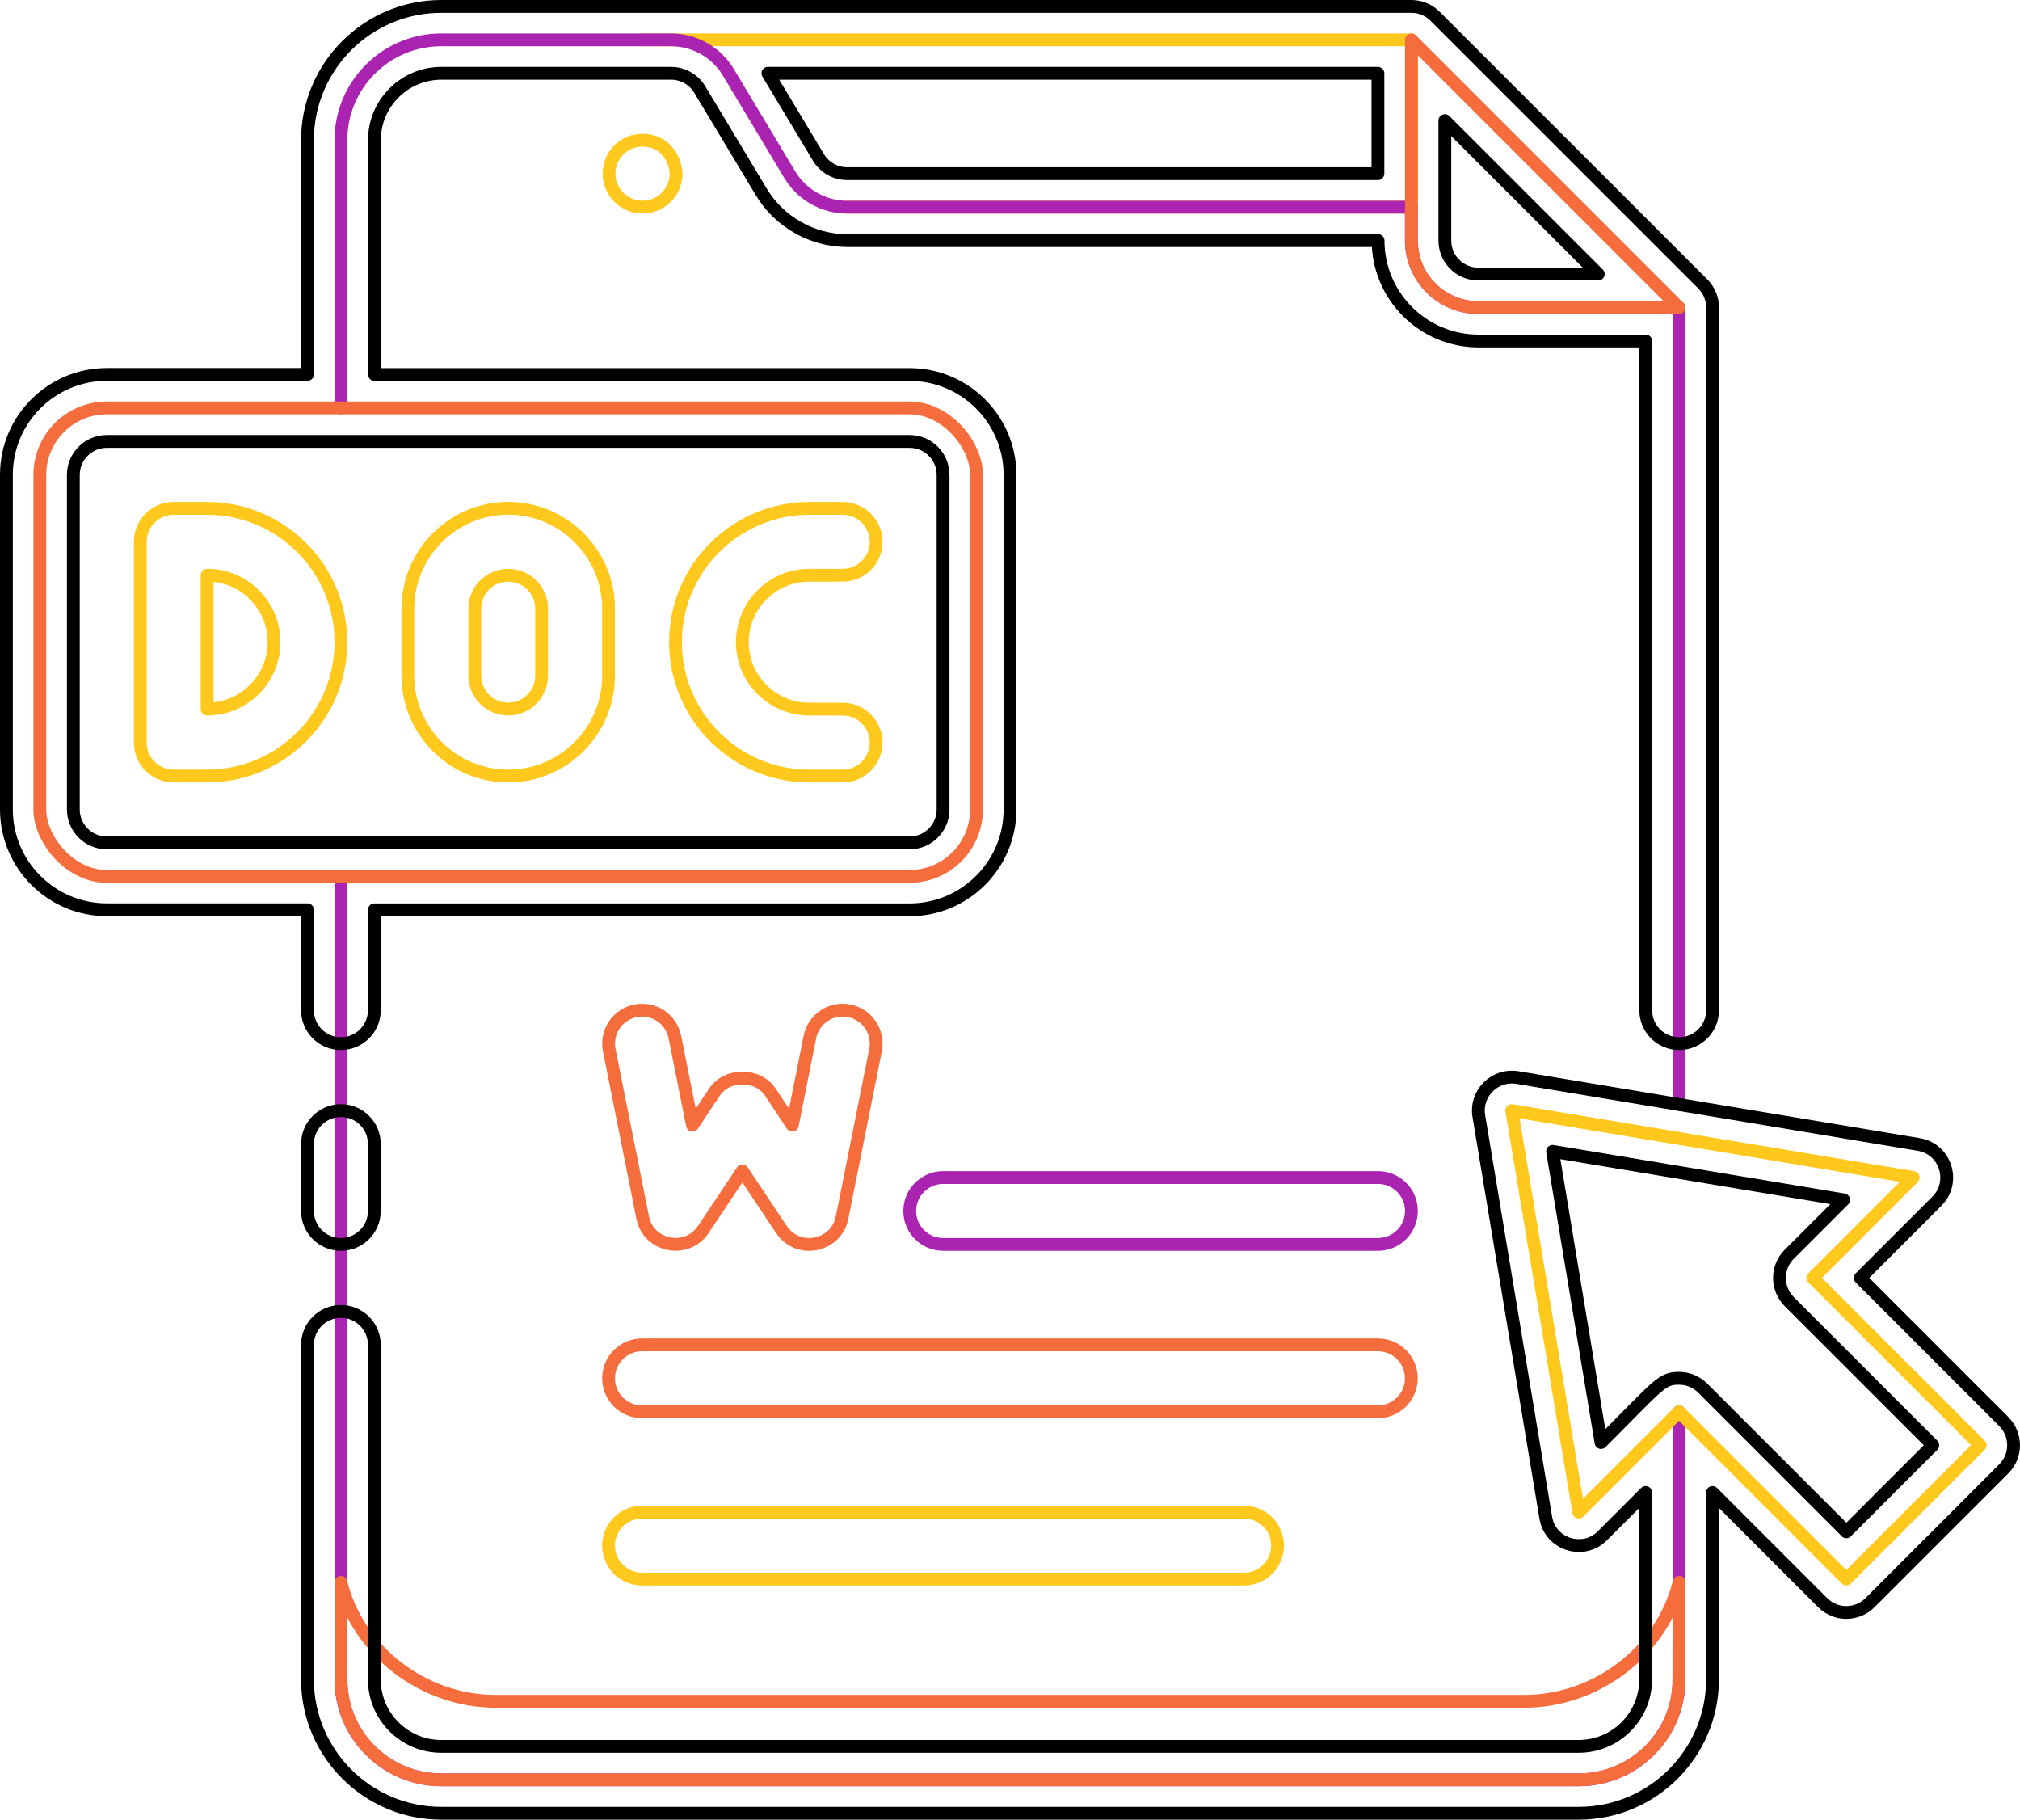 <?xml version="1.0" encoding="UTF-8"?><svg id="Layer_2" xmlns="http://www.w3.org/2000/svg" xmlns:xlink="http://www.w3.org/1999/xlink" viewBox="0 0 261.66 235.66"><defs><style>.cls-1{stroke:#000;}.cls-1,.cls-2,.cls-3,.cls-4{fill:none;stroke-linecap:round;stroke-linejoin:round;stroke-width:1.66px;}.cls-5{filter:url(#drop-shadow-1);}.cls-6{filter:url(#drop-shadow-2);}.cls-2{stroke:#ffc81c;}.cls-3{stroke:#f56d3d;}.cls-4{stroke:#ab23b1;}</style><filter id="drop-shadow-1" filterUnits="userSpaceOnUse"><feOffset dx="0" dy="0"/><feGaussianBlur result="blur" stdDeviation="2"/><feFlood flood-color="#ffc81c" flood-opacity="1"/><feComposite in2="blur" operator="in"/><feComposite in="SourceGraphic"/></filter><filter id="drop-shadow-2" filterUnits="userSpaceOnUse"><feOffset dx="0" dy="0"/><feGaussianBlur result="blur-2" stdDeviation="2"/><feFlood flood-color="#ffc81c" flood-opacity="1"/><feComposite in2="blur-2" operator="in"/><feComposite in="SourceGraphic"/></filter></defs><g id="Copywriting"><g><polyline class="cls-2" points="83.16 5.16 182.83 5.16 182.83 26.83 109.74 26.83"/><g><path class="cls-4" d="M217.5,182.83v34.67c0,7.18-5.82,13-13,13H57.16c-7.18,0-13-5.82-13-13V113.5"/><path class="cls-4" d="M44.16,52.83V18.16c0-7.18,5.82-13,13-13h29.76c3.04,0,5.87,1.6,7.43,4.21l7.95,13.25c1.57,2.61,4.39,4.21,7.43,4.21h73.09v4.33c0,4.79,3.88,8.67,8.67,8.67h26v103.22"/></g><path class="cls-3" d="M217.5,39.83h-26c-4.79,0-8.67-3.88-8.67-8.67V5.16l34.67,34.67Z"/><path class="cls-3" d="M197.47,220.33H64.18c-9.37,0-17.85-6.56-20.02-15.41,0,1.5,.02,12.58,.02,12.58,0,7.21,5.85,13,12.98,13H204.5c6.72,0,12.97-5.32,12.97-13,0,0,.03-10.99,.03-12.58-2.17,8.85-10.65,15.41-20.02,15.41Z"/><rect class="cls-3" x="5.16" y="52.83" width="121.33" height="60.67" rx="8.67" ry="8.67"/><g class="cls-5"><polygon class="cls-2" points="256.5 187.16 239.16 204.5 217.5 182.83 204.5 195.83 195.83 143.83 247.83 152.5 234.83 165.5 256.5 187.16"/></g><path class="cls-1" d="M39.83,130.83c0,2.4,1.94,4.33,4.33,4.33s4.33-1.94,4.33-4.33v-13H117.83c7.17,0,13-5.83,13-13V61.5c0-7.17-5.83-13-13-13H48.5V18.16c0-4.78,3.89-8.67,8.67-8.67h29.77c1.5,0,2.92,.8,3.7,2.1l7.97,13.26c2.33,3.89,6.6,6.31,11.13,6.31h68.77c0,7.17,5.83,13,13,13h21.67v86.67c0,2.4,1.94,4.33,4.33,4.33s4.33-1.94,4.33-4.33V39.83c0-1.15-.46-2.25-1.27-3.06L185.89,2.1c-.81-.81-1.91-1.27-3.06-1.27H57.16c-9.56,0-17.33,7.77-17.33,17.33v30.33H13.83c-7.17,0-13,5.83-13,13v43.33c0,7.17,5.83,13,13,13h26v13ZM187.16,31.16V15.62l19.87,19.87h-15.54c-2.39,0-4.33-1.94-4.33-4.33Zm-8.67-8.67H109.72c-1.5,0-2.92-.8-3.7-2.1l-6.55-10.9h79.02v13ZM9.5,104.83V61.5c0-2.39,1.94-4.33,4.33-4.33H117.83c2.39,0,4.33,1.94,4.33,4.33v43.33c0,2.39-1.94,4.33-4.33,4.33H13.83c-2.39,0-4.33-1.94-4.33-4.33Z"/><path class="cls-1" d="M44.16,143.83c-2.39,0-4.33,1.94-4.33,4.33v8.67c0,2.4,1.94,4.33,4.33,4.33s4.33-1.94,4.33-4.33v-8.67c0-2.4-1.94-4.33-4.33-4.33Z"/><path class="cls-2" d="M83.2,18.16c-2.39,0-4.31,1.94-4.31,4.33s1.96,4.33,4.35,4.33,4.33-1.94,4.33-4.33c0-1.26-.97-4.33-4.38-4.33Z"/><path class="cls-1" d="M259.56,184.1l-18.6-18.6,9.94-9.94c2.48-2.48,1.13-6.76-2.35-7.34l-52-8.67c-2.97-.47-5.47,2.08-4.99,4.99l8.67,52c.58,3.5,4.88,4.83,7.34,2.35l5.6-5.6v24.21c0,4.78-3.89,8.67-8.67,8.67H57.16c-4.78,0-8.67-3.89-8.67-8.67v-43.33c0-2.4-1.94-4.33-4.33-4.33s-4.33,1.94-4.33,4.33v43.33c0,9.56,7.78,17.33,17.33,17.33H204.5c9.56,0,17.33-7.77,17.33-17.33v-24.21l14.27,14.27c1.69,1.69,4.43,1.69,6.13,0l17.33-17.33c1.69-1.69,1.69-4.43,0-6.13Zm-20.4,14.27l-18.6-18.6c-.85-.85-1.96-1.27-3.06-1.27-2.27,0-2.51,.71-10.11,8.32l-6.28-37.71,37.71,6.28-7.05,7.05c-1.69,1.69-1.69,4.43,0,6.13l18.6,18.6-11.21,11.21Z"/><path class="cls-4" d="M178.5,161.16h-56.33c-2.39,0-4.33-1.94-4.33-4.33s1.94-4.33,4.33-4.33h56.33c2.4,0,4.33,1.94,4.33,4.33s-1.94,4.33-4.33,4.33Z"/><path class="cls-3" d="M178.5,182.83H83.16c-2.39,0-4.33-1.94-4.33-4.33s1.94-4.33,4.33-4.33h95.33c2.4,0,4.33,1.94,4.33,4.33s-1.94,4.33-4.33,4.33Z"/><path class="cls-2" d="M161.16,204.5H83.16c-2.39,0-4.33-1.94-4.33-4.33s1.94-4.33,4.33-4.33h78c2.4,0,4.33,1.94,4.33,4.33s-1.94,4.33-4.33,4.33Z"/><g class="cls-6"><path class="cls-2" d="M26.83,100.5h-4.33c-2.39,0-4.33-1.94-4.33-4.33v-26c0-2.4,1.94-4.33,4.33-4.33h4.33c9.56,0,17.33,7.77,17.33,17.33s-7.78,17.33-17.33,17.33Zm0-8.67h0Zm0-17.33v17.33c4.78,0,8.67-3.89,8.67-8.67s-3.89-8.67-8.67-8.67Z"/><path class="cls-2" d="M65.83,100.5c-7.17,0-13-5.83-13-13v-8.67c0-7.17,5.83-13,13-13s13,5.83,13,13v8.67c0,7.17-5.83,13-13,13Zm0-26c-2.39,0-4.33,1.94-4.33,4.33v8.67c0,2.39,1.94,4.33,4.33,4.33s4.33-1.94,4.33-4.33v-8.67c0-2.39-1.94-4.33-4.33-4.33Z"/><path class="cls-2" d="M109.16,100.5h-4.33c-9.56,0-17.33-7.77-17.33-17.33s7.78-17.33,17.33-17.33h4.33c2.39,0,4.33,1.94,4.33,4.33s-1.94,4.33-4.33,4.33h-4.33c-4.78,0-8.67,3.89-8.67,8.67s3.89,8.67,8.67,8.67h4.33c2.39,0,4.33,1.94,4.33,4.33s-1.94,4.33-4.33,4.33Z"/></g><path class="cls-3" d="M101.22,159.23l-5.06-7.59-5.06,7.59c-2.12,3.17-7.1,2.25-7.85-1.55l-4.33-21.67c-.47-2.35,1.05-4.63,3.4-5.1,2.35-.48,4.63,1.05,5.1,3.4l2.28,11.41,2.86-4.3c1.61-2.41,5.6-2.41,7.21,0l2.86,4.3,2.28-11.41c.47-2.35,2.73-3.88,5.1-3.4,2.35,.47,3.87,2.75,3.4,5.1l-4.33,21.67c-.75,3.78-5.72,4.76-7.85,1.55Z"/></g></g></svg>